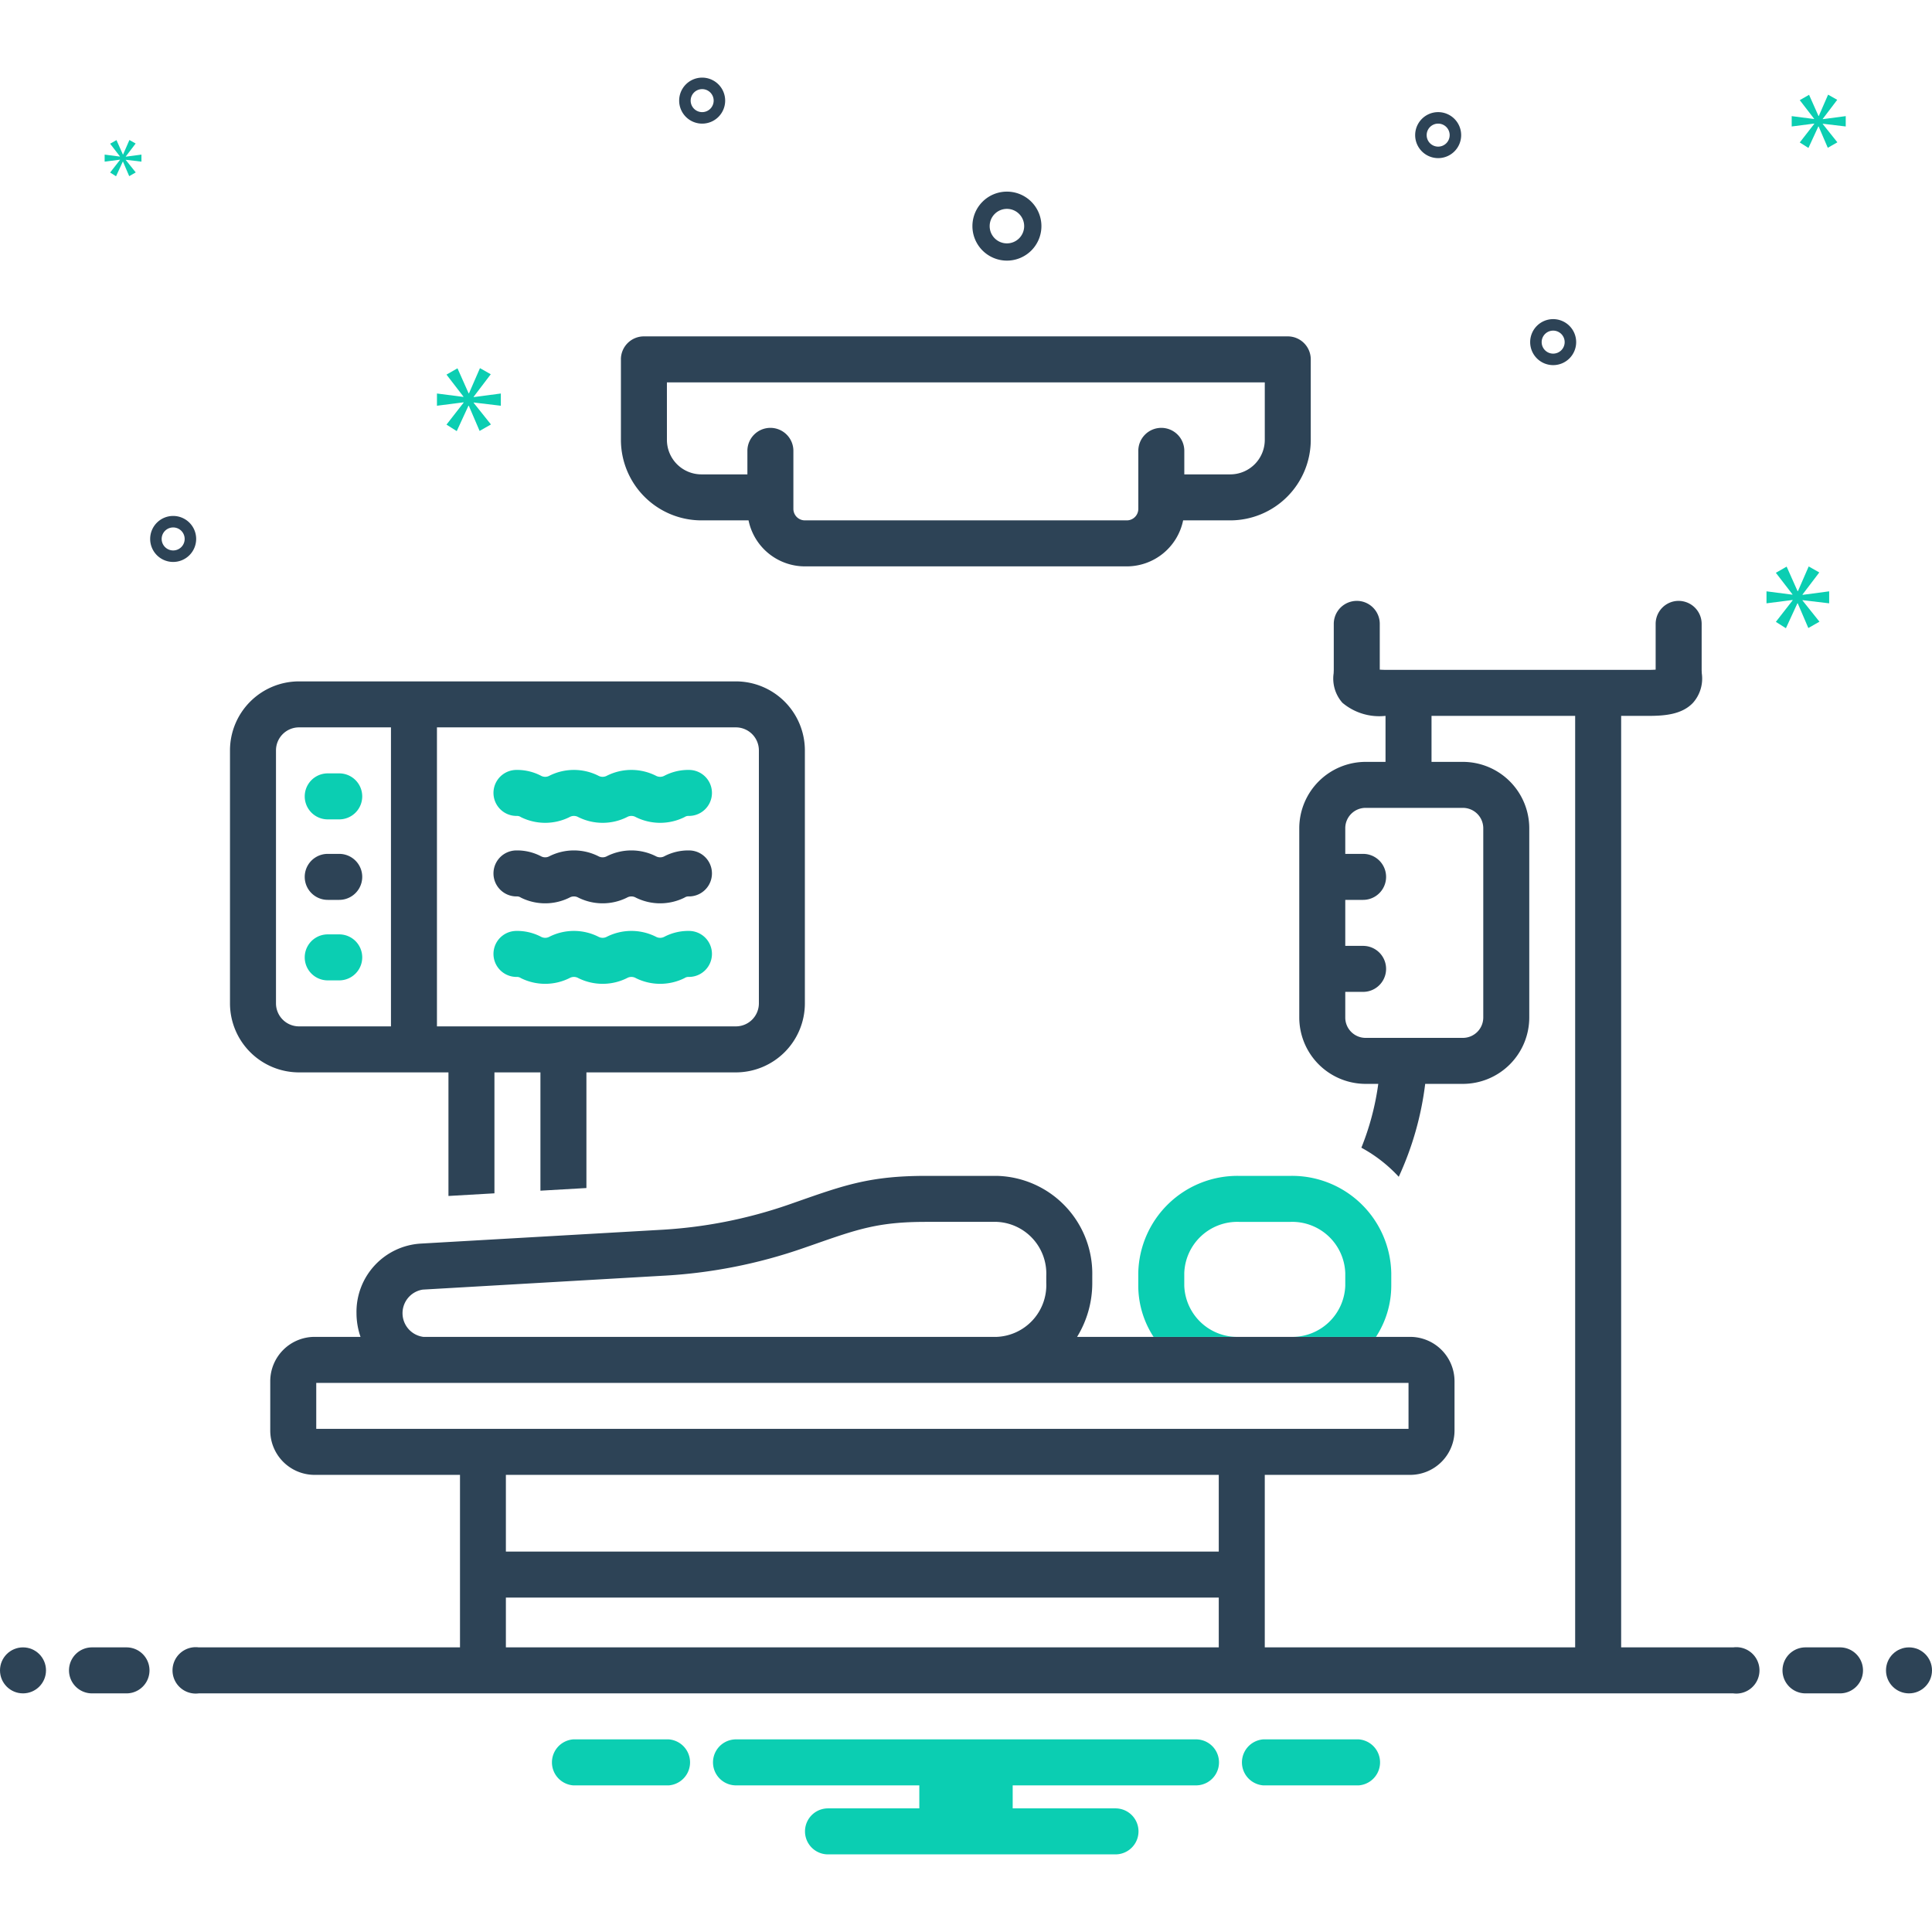 <svg id="Layer_1" viewBox="0 0 168 168" xmlns="http://www.w3.org/2000/svg" data-name="Layer 1"><path d="m28.498 71.25h1a2 2 0 0 0 0-4h-1a2 2 0 0 0 0 4z" fill="#0bceb2"/><path d="m28.498 78.25h1a2 2 0 0 0 0-4h-1a2 2 0 0 0 0 4z" fill="#2d4356"/><path d="m28.498 85.25h1a2 2 0 0 0 0-4h-1a2 2 0 0 0 0 4z" fill="#0bceb2"/><path d="m59.908 66.95a4.495 4.495 0 0 0 -2.115.496.778.778 0 0 1 -.776 0 4.751 4.751 0 0 0 -4.23.001.771.771 0 0 1 -.768 0 4.745 4.745 0 0 0 -4.229 0 .766.766 0 0 1 -.765 0 4.484 4.484 0 0 0 -2.114-.497 2 2 0 0 0 0 4 .602.602 0 0 1 .382.103 4.743 4.743 0 0 0 4.228 0 .771.771 0 0 1 .768 0 4.749 4.749 0 0 0 4.229.001.771.771 0 0 1 .772 0 4.76 4.76 0 0 0 4.232 0 .612.612 0 0 1 .387-.104 2 2 0 0 0 0-4z" fill="#0bceb2"/><path d="m59.908 73.95a4.495 4.495 0 0 0 -2.115.496.778.778 0 0 1 -.776 0 4.751 4.751 0 0 0 -4.23.001.771.771 0 0 1 -.768 0 4.745 4.745 0 0 0 -4.229 0 .766.766 0 0 1 -.765 0 4.484 4.484 0 0 0 -2.114-.497 2 2 0 0 0 0 4 .602.602 0 0 1 .382.103 4.743 4.743 0 0 0 4.228 0 .771.771 0 0 1 .768 0 4.749 4.749 0 0 0 4.229.001.771.771 0 0 1 .772 0 4.76 4.76 0 0 0 4.232 0 .612.612 0 0 1 .387-.104 2 2 0 0 0 0-4z" fill="#2d4356"/><path d="m59.908 80.95a4.495 4.495 0 0 0 -2.115.496.778.778 0 0 1 -.776 0 4.751 4.751 0 0 0 -4.23.001.771.771 0 0 1 -.768 0 4.745 4.745 0 0 0 -4.229 0 .766.766 0 0 1 -.765 0 4.484 4.484 0 0 0 -2.114-.497 2 2 0 0 0 0 4 .602.602 0 0 1 .382.103 4.743 4.743 0 0 0 4.228 0 .771.771 0 0 1 .768 0 4.749 4.749 0 0 0 4.229.001.771.771 0 0 1 .772 0 4.76 4.76 0 0 0 4.232 0 .612.612 0 0 1 .387-.104 2 2 0 0 0 0-4z" fill="#0bceb2"/><g fill="#2d4356"><path d="m53.993 31.25v7a7.007 7.007 0 0 0 6.998 7h4.1a5.008 5.008 0 0 0 4.898 4h27.994a5.008 5.008 0 0 0 4.898-4h4.1a7.007 7.007 0 0 0 6.998-7v-7a2 2 0 0 0 -2-2h-55.988a2 2 0 0 0 -2 2zm3.999 2h51.989v5a3.003 3.003 0 0 1 -2.999 3h-3.999v-2a2 2 0 1 0 -3.999 0v5a1.001 1.001 0 0 1 -1 1h-27.994a1.001 1.001 0 0 1 -1-1v-5a2 2 0 1 0 -3.999 0v2h-3.999a3.003 3.003 0 0 1 -2.999-3z"/><path d="m38.996 93.25v10.747l3.999-.23v-10.517h3.999v10.287l3.999-.23v-10.056h12.997a6.006 6.006 0 0 0 5.999-6v-22a6.006 6.006 0 0 0 -5.999-6h-37.992a6.006 6.006 0 0 0 -5.999 6v22a6.006 6.006 0 0 0 5.999 6zm-1-30h25.994a2.002 2.002 0 0 1 2 2v22a2.002 2.002 0 0 1 -2 2h-25.994zm-13.997 24v-22a2.002 2.002 0 0 1 2-2h7.998v26h-7.998a2.002 2.002 0 0 1 -2-2z"/><path d="m87.558 22.663a3 3 0 1 0 -3-3 3.003 3.003 0 0 0 3 3zm0-4.5a1.5 1.5 0 1 1 -1.5 1.5 1.501 1.501 0 0 1 1.5-1.5z"/><path d="m125.058 9.75a2 2 0 1 0 2 2 2.002 2.002 0 0 0 -2-2zm0 3a1 1 0 1 1 1-1 1.001 1.001 0 0 1 -1 1z"/><path d="m61.058 6.75a2 2 0 1 0 2 2 2.002 2.002 0 0 0 -2-2zm0 3a1 1 0 1 1 1-1 1.001 1.001 0 0 1 -1 1z"/><path d="m135.058 27.75a2 2 0 1 0 2 2 2.002 2.002 0 0 0 -2-2zm0 3a1 1 0 1 1 1-1 1.001 1.001 0 0 1 -1 1z"/><path d="m17.058 46.865a2 2 0 1 0 -2 2 2.002 2.002 0 0 0 2-2zm-3 0a1 1 0 1 1 1 1 1.001 1.001 0 0 1 -1-1z"/></g><path d="m41.189 34.499 1.486-1.955-.939-.532-.954 2.19h-.032l-.969-2.175-.956.548 1.472 1.909v.031l-2.301-.297v1.064l2.316-.297v.031l-1.487 1.908.892.564 1.018-2.206h.031l.939 2.19.986-.563-1.502-1.878v-.031l2.362.282v-1.064l-2.362.313z" fill="#0bceb2"/><path d="m10.434 13.903-.857 1.099.514.325.586-1.271h.018l.541 1.262.567-.325-.865-1.081v-.018l1.361.162v-.612l-1.361.18v-.018l.857-1.126-.541-.307-.55 1.261h-.018l-.558-1.252-.551.315.848 1.1v.018l-1.325-.171v.612l1.334-.171z" fill="#0bceb2"/><path d="m159.058 52.463v-1.043l-2.317.307v-.031l1.458-1.918-.921-.522-.936 2.148h-.031l-.951-2.133-.937.538 1.443 1.872v.031l-2.257-.292v1.043l2.272-.291v.031l-1.458 1.872.875.553.998-2.165h.03l.921 2.149.967-.552-1.473-1.842v-.031z" fill="#0bceb2"/><path d="m158.501 10.336 1.258-1.655-.794-.45-.808 1.853h-.027l-.82-1.84-.809.464 1.245 1.615v.026l-1.946-.251v.9l1.959-.252v.027l-1.258 1.615.755.477.861-1.867h.026l.795 1.853.834-.476-1.271-1.589v-.027l1.998.239v-.9l-1.998.264z" fill="#0bceb2"/><circle cx="2" cy="145.25" fill="#2d4356" r="2"/><path d="m11 143.25h-3a2 2 0 0 0 0 4h3a2 2 0 0 0 0-4z" fill="#2d4356"/><path d="m160 143.25h-3a2 2 0 0 0 0 4h3a2 2 0 0 0 0-4z" fill="#2d4356"/><circle cx="166" cy="145.25" fill="#2d4356" r="2"/><path d="m118.154 151.25h-8.308a2.006 2.006 0 0 0 0 4h8.308a2.006 2.006 0 0 0 0-4z" fill="#0bceb2"/><path d="m58.154 151.25h-8.308a2.006 2.006 0 0 0 0 4h8.308a2.006 2.006 0 0 0 0-4z" fill="#0bceb2"/><path d="m104 151.25h-40a2 2 0 0 0 0 4h15.94v2h-7.94a2 2 0 0 0 0 4h25a2 2 0 0 0 0-4h-8.94v-2h15.94a2 2 0 0 0 0-4z" fill="#0bceb2"/><path d="m150.72 143.25h-9.75v-81h2.4c1.45 0 2.91-.14 3.85-1.14a3.175 3.175 0 0 0 .76-2.57c0-.09-.01-.19-.01-.29v-4a2 2 0 0 0 -4 0v3.98c-.16.01-.36.02-.6.02h-22.79c-.24 0-.44-.01-.6-.02v-3.98a2 2 0 0 0 -4 0v4c0 .1-.01.2-.01.29a3.175 3.175 0 0 0 .76 2.57 4.978 4.978 0 0 0 3.75 1.14v4h-1.73a5.779 5.779 0 0 0 -5.77 5.77v16.46a5.779 5.779 0 0 0 5.77 5.77h1.1a23.133 23.133 0 0 1 -1.47 5.55 12.531 12.531 0 0 1 3.25 2.53 27.132 27.132 0 0 0 2.3-8.08h3.28a5.779 5.779 0 0 0 5.77-5.77v-16.46a5.779 5.779 0 0 0 -5.77-5.77h-2.73v-4h12.49v81h-26.99v-15h12.64a3.862 3.862 0 0 0 3.86-3.86v-4.28a3.862 3.862 0 0 0 -3.86-3.86h-28.96a8.939 8.939 0 0 0 1.32-4.69v-.62a8.509 8.509 0 0 0 -8.29-8.69h-6.17c-4.81 0-7.06.79-11.14 2.22l-.77.27a40.802 40.802 0 0 1 -11.3 2.21l-20.75 1.19a5.944 5.944 0 0 0 -5.56 6.05 6.315 6.315 0 0 0 .35 2.06h-4a3.86 3.86 0 0 0 -3.85 3.86v4.28a3.86 3.86 0 0 0 3.85 3.86h12.65v15h-22.72a2.017 2.017 0 1 0 0 4h133.44a2.017 2.017 0 1 0 0-4zm-23.51-73a1.773 1.773 0 0 1 1.77 1.77v16.46a1.773 1.773 0 0 1 -1.77 1.77h-8.46a1.767 1.767 0 0 1 -1.77-1.77v-2.23h1.55a2 2 0 0 0 0-4h-1.55v-4h1.55a2 2 0 0 0 0-4h-1.55v-2.23a1.767 1.767 0 0 1 1.77-1.77zm-90.45 41.89 20.77-1.2a44.282 44.282 0 0 0 12.39-2.43l.78-.27c3.91-1.37 5.69-1.99 9.82-1.99h6.17a4.503 4.503 0 0 1 4.29 4.69v.62a4.503 4.503 0 0 1 -4.29 4.69h-49.88a2.076 2.076 0 0 1 -.05-4.11zm-9.26 12.11v-4h94.98v4zm78.48 19h-61.99v-4.33h61.99zm0-8.33h-61.99v-6.67h61.99z" fill="#2d4356"/><path d="m120.98 110.71v1.08a8.171 8.171 0 0 1 -1.33 4.46h-7.42a4.616 4.616 0 0 0 4.75-4.46v-1.08a4.616 4.616 0 0 0 -4.75-4.46h-4.5a4.616 4.616 0 0 0 -4.75 4.46v1.08a4.616 4.616 0 0 0 4.75 4.46h-7.42a8.171 8.171 0 0 1 -1.33-4.46v-1.08a8.625 8.625 0 0 1 8.75-8.46h4.5a8.625 8.625 0 0 1 8.75 8.46z" fill="#0bceb2"/></svg>